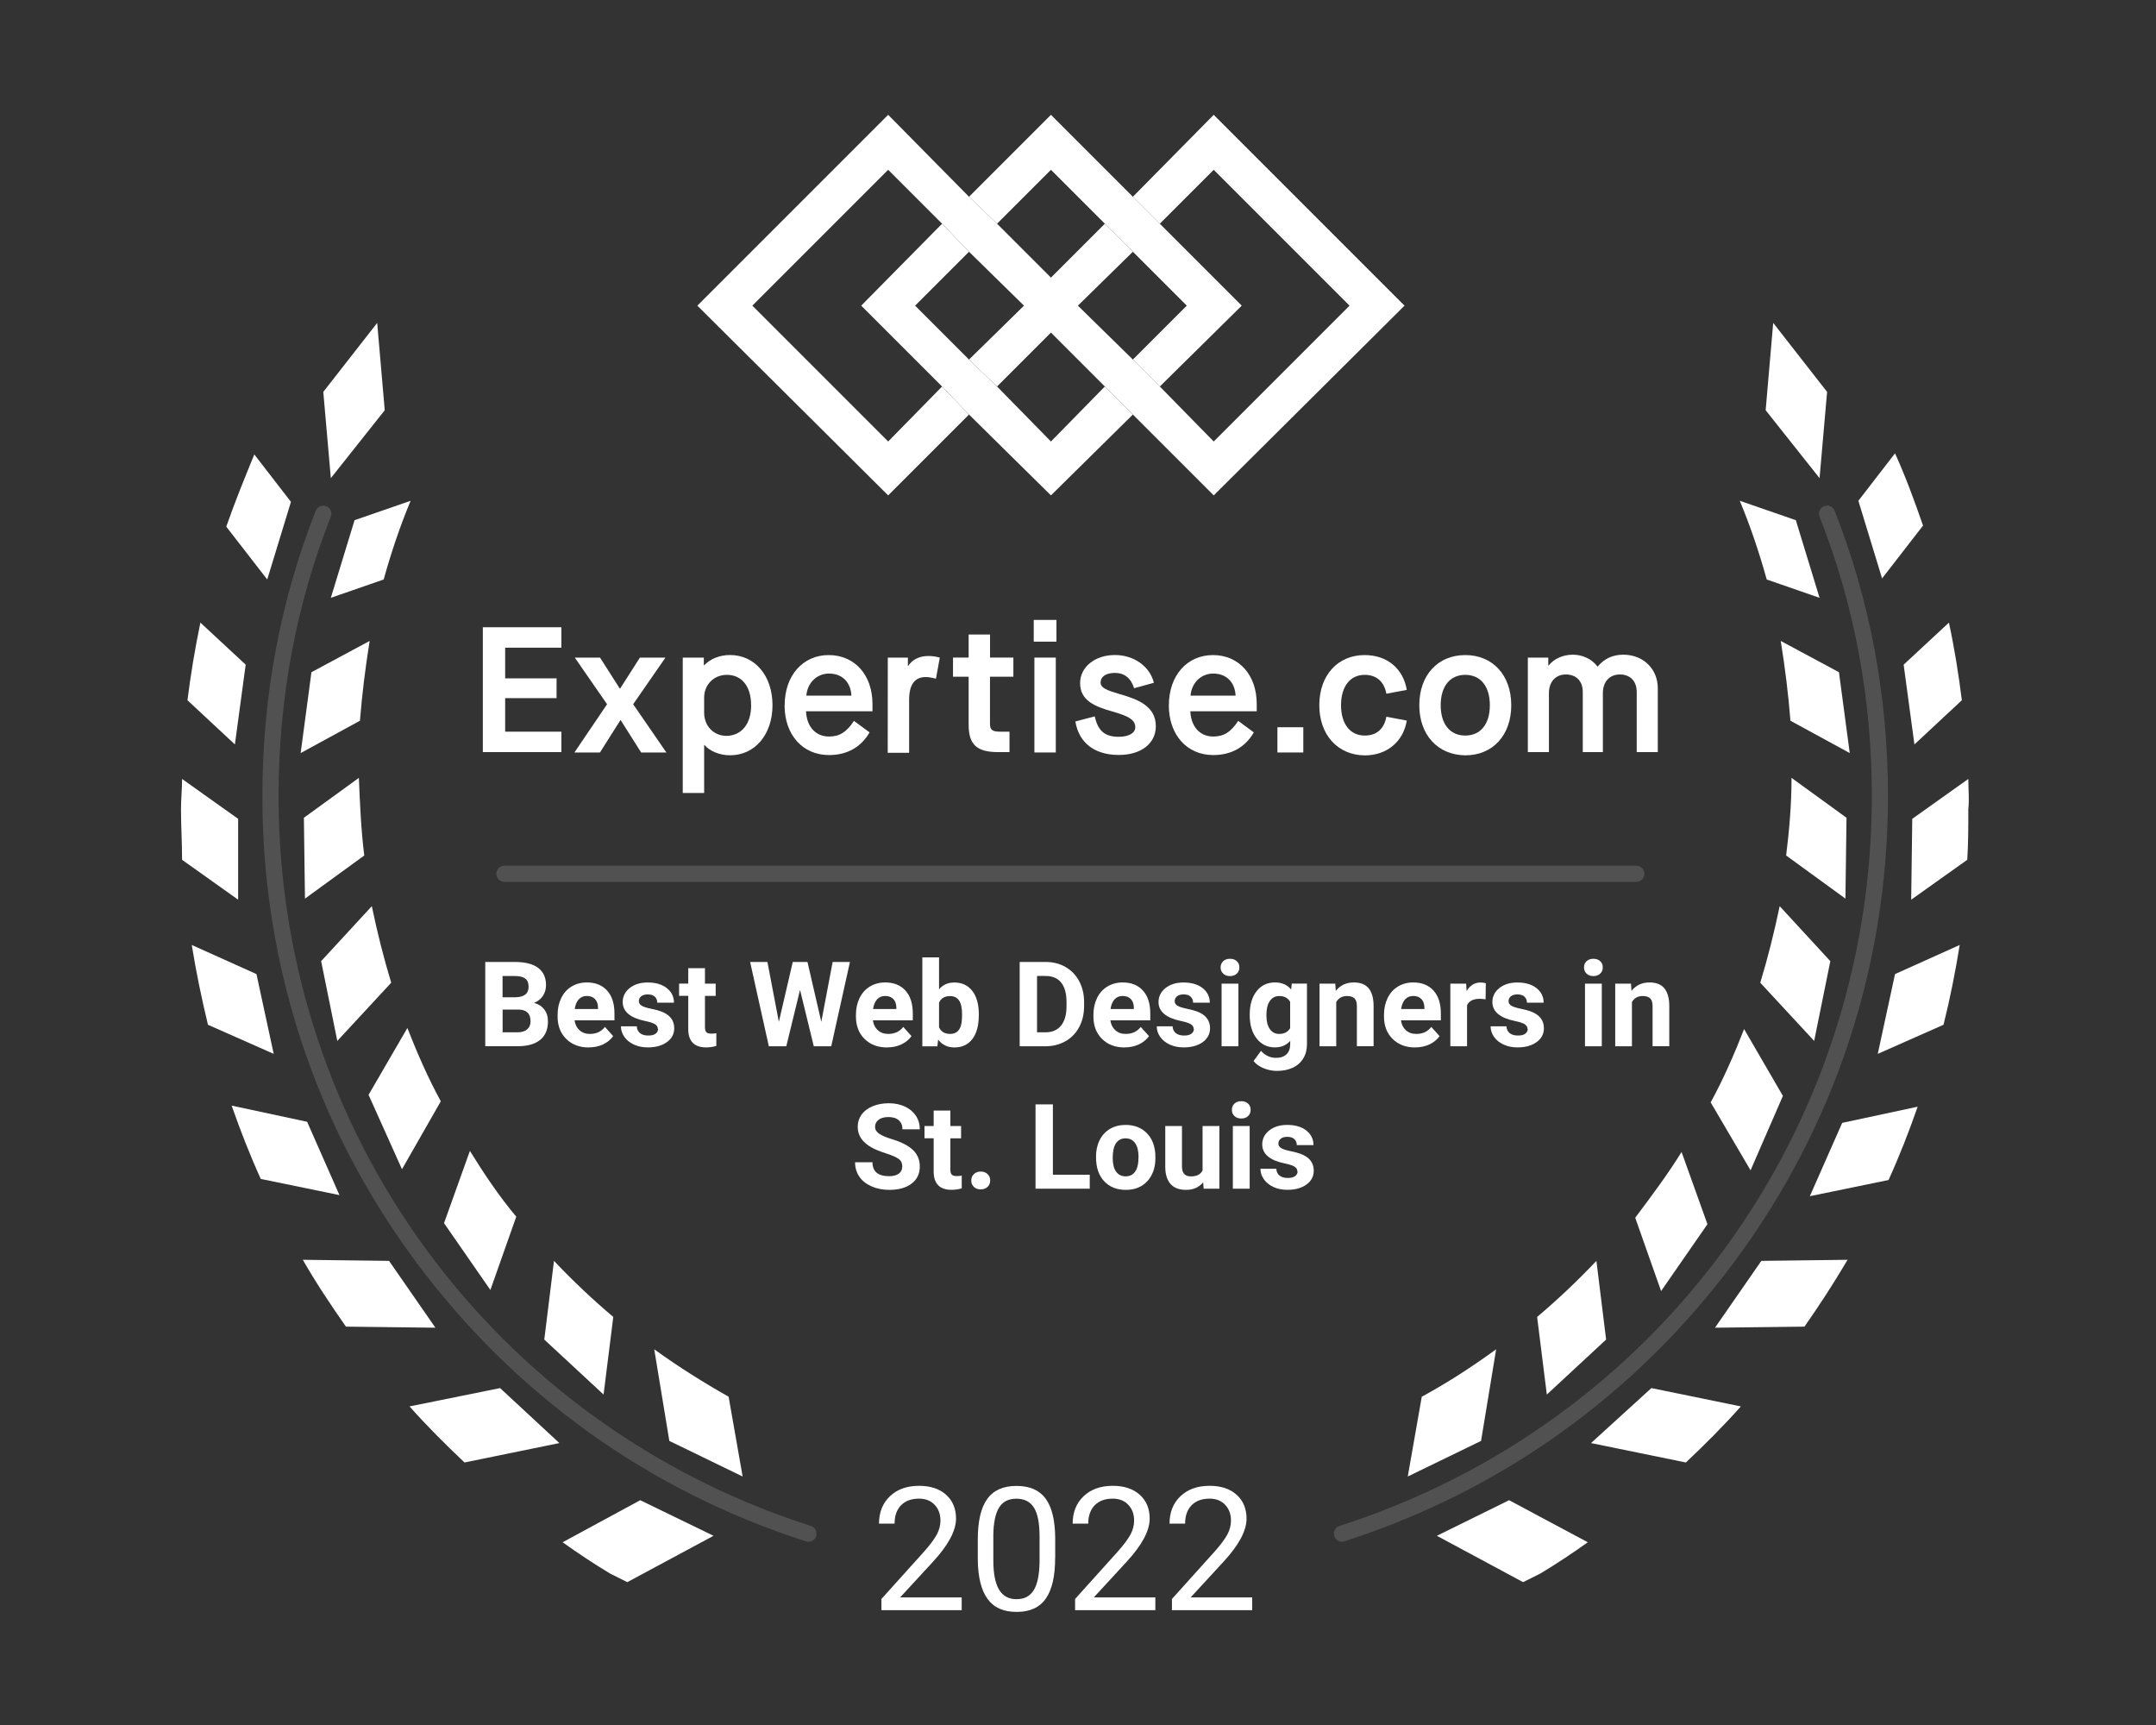 <?xml version="1.0" encoding="UTF-8"?> <svg xmlns="http://www.w3.org/2000/svg" id="Layer_1" viewBox="0 0 400 320"><rect x="0" y="0" width="400" height="320" fill="#333333" stroke="none"/><defs><style>.cls-1,.cls-2,.cls-3{fill:#fff;}.cls-2{opacity:.15;}.cls-2,.cls-3,.cls-4{isolation:isolate;}.cls-3{opacity:.75;}.cls-5{opacity:0;}</style></defs><path class="cls-2" d="M303.58,163.6H93.58c-.83,0-1.5-.67-1.5-1.5s.67-1.5,1.5-1.5h210c.83,0,1.5,.67,1.5,1.5s-.67,1.5-1.5,1.5Z"></path><path class="cls-2" d="M149.98,286c-.15,0-.31-.02-.46-.07-29.11-9.33-54.14-27.28-72.4-51.91-18.61-25.1-28.44-54.95-28.44-86.32,0-18.5,3.33-36.31,9.9-52.95,.3-.77,1.17-1.15,1.95-.84,.77,.3,1.15,1.18,.84,1.95-6.43,16.28-9.69,33.73-9.69,51.85,0,62.03,39.69,116.43,98.76,135.37,.79,.25,1.22,1.1,.97,1.89-.2,.64-.79,1.04-1.43,1.04Z"></path><path class="cls-2" d="M248.98,286c-.63,0-1.22-.41-1.43-1.04-.25-.79,.18-1.63,.97-1.89,59.07-18.94,98.76-73.34,98.76-135.37,0-18.12-3.26-35.56-9.7-51.85-.3-.77,.07-1.64,.84-1.95,.77-.3,1.64,.07,1.95,.84,6.57,16.64,9.9,34.45,9.9,52.95,0,31.37-9.84,61.22-28.45,86.32-18.26,24.63-43.29,42.58-72.4,51.91-.15,.05-.31,.07-.46,.07Z"></path><path class="cls-1" d="M71.38,76.1l-1.4-16.2-10,12.8,1.4,16,10-12.6Z"></path><path class="cls-1" d="M53.98,93.1l-6.8-8.8c-1.8,4.4-3.6,8.8-5.2,13.4l7.6,9.8,4.4-14.4Z"></path><path class="cls-1" d="M61.38,110.9l9.8-3.4c1.4-5,3-9.8,5-14.6l-10.4,3.6-4.4,14.4Z"></path><path class="cls-1" d="M45.58,123.3l-8.4-7.8c-1,4.8-1.8,9.6-2.4,14.4l8.8,8.2,2-14.8Z"></path><path class="cls-1" d="M68.58,118.9l-10.8,5.8-2,15,11-6c.4-5,1-9.8,1.8-14.8Z"></path><path class="cls-1" d="M44.18,151.9l-10.4-7.4c0,1.8-.2,3.8-.2,5.6,0,3.2,.2,6.2,.2,9.4l10.4,7.4v-15Z"></path><path class="cls-1" d="M56.38,151.7l.2,15,11-8c-.6-4.8-.8-9.6-1-14.4l-10.2,7.4Z"></path><path class="cls-1" d="M47.58,180.7l-12-5.4c.8,5,1.8,9.8,3,14.8l12.2,5.4-3.2-14.8Z"></path><path class="cls-1" d="M72.58,182.3c-1.4-4.6-2.6-9.4-3.6-14.2l-9.4,10.2,3,14.8,10-10.8Z"></path><path class="cls-1" d="M56.98,208.1l-14-3c1.6,4.6,3.4,9.2,5.4,13.6l14.6,3-6-13.6Z"></path><path class="cls-1" d="M81.78,204.3c-2.4-4.4-4.4-9-6.2-13.6l-7.2,12.4,6.2,13.8,7.2-12.6Z"></path><path class="cls-1" d="M72.18,233.9l-16-.2c2.4,4.2,5.2,8.4,8,12.4l16.6,.2-8.6-12.4Z"></path><path class="cls-1" d="M95.78,225.7c-3.2-3.8-6-8-8.6-12.2l-4.8,13.4,8.6,12.4,4.8-13.6Z"></path><path class="cls-1" d="M75.98,260.9c3.2,3.6,6.6,7,10.2,10.4l17.6-3.6-11-10.2-16.8,3.4Z"></path><path class="cls-1" d="M113.78,244.3c-3.8-3.2-7.6-6.8-11-10.4l-1.8,14.6,11,10.2,1.8-14.4Z"></path><path class="cls-1" d="M104.38,286.1c2.8,2,5.8,4,8.8,5.8l3.2,1.6,16-8.6-13.6-6.6-14.4,7.8Z"></path><path class="cls-1" d="M121.38,250.3l2.8,17,13.6,6.6-2.6-14.8c-4.6-2.6-9.4-5.6-13.8-8.8Z"></path><path class="cls-1" d="M338.98,72.7l-10-12.8-1.4,16.2,10,12.6,1.4-16Z"></path><path class="cls-1" d="M356.78,97.5c-1.6-4.6-3.2-9-5.2-13.4l-6.8,8.8,4.4,14.4,7.6-9.8Z"></path><path class="cls-1" d="M337.58,110.9l-4.4-14.4-10.4-3.6c2,4.8,3.6,9.6,5,14.6l9.8,3.4Z"></path><path class="cls-1" d="M355.18,138.1l8.8-8.2c-.6-4.8-1.4-9.8-2.4-14.4l-8.4,7.8,2,14.8Z"></path><path class="cls-1" d="M332.18,133.7l11,6-2-15-10.8-5.8c.8,5,1.4,9.8,1.8,14.8Z"></path><path class="cls-1" d="M365.18,144.5l-10.4,7.4-.2,15,10.4-7.4c.2-3,.2-6.2,.2-9.4,.2-1.8,0-3.8,0-5.6Z"></path><path class="cls-1" d="M342.58,151.7l-10.2-7.4c0,4.8-.4,9.6-1,14.4l11,8,.2-15Z"></path><path class="cls-1" d="M348.38,195.5l12.2-5.4c1.2-4.8,2.2-9.8,3-14.8l-12,5.4-3.2,14.8Z"></path><path class="cls-1" d="M326.58,182.3l10,10.8,3-14.8-9.4-10.2c-1,4.8-2.2,9.6-3.6,14.2Z"></path><path class="cls-1" d="M335.78,221.9l14.6-3c2-4.4,3.8-9,5.4-13.6l-14,3-6,13.6Z"></path><path class="cls-1" d="M330.78,203.3l-7.2-12.4c-1.8,4.6-3.8,9.2-6.2,13.6l7.4,12.6,6-13.8Z"></path><path class="cls-1" d="M318.18,246.3l16.6-.2c2.8-4,5.4-8,8-12.4l-16,.2-8.6,12.4Z"></path><path class="cls-1" d="M316.78,227.1l-4.8-13.4c-2.6,4.2-5.6,8.2-8.6,12.2l4.8,13.6,8.6-12.4Z"></path><path class="cls-1" d="M295.18,267.7l17.6,3.6c3.6-3.4,7-6.8,10.2-10.4l-16.6-3.4-11.2,10.2Z"></path><path class="cls-1" d="M286.98,258.7l11-10.2-1.8-14.6c-3.4,3.6-7.2,7.2-11,10.4l1.8,14.4Z"></path><path class="cls-1" d="M266.58,284.9l16,8.6,3.2-1.6c3-1.8,6-3.8,8.8-5.8l-14.6-7.8-13.4,6.6Z"></path><path class="cls-1" d="M277.58,250.3c-4.4,3.2-9,6.2-13.8,8.8l-2.6,14.8,13.6-6.6,2.8-17Z"></path><g class="cls-5"><path class="cls-1" d="M194.98,31.5l25.2,25.2-8.6,8.6,5.2,5,13.6-13.6-35.4-35.4-13.6,13.6,5,5.2,8.6-8.6Z"></path><path class="cls-3" d="M211.58,34.9l5.2,5.2,8.4-8.6,25.2,25.2-25.2,25-25.2-25,8.6-8.6-5-5-8.6,8.4-30.2-30.2-35.4,35.4,35.4,35.2,13.6-13.6-5-5.2-8.6,8.6-25.2-25,25.2-25.2,25.2,25.2-8.6,8.6,5,5,8.6-8.6,30.2,30.2,35.4-35.2-35.4-35.4-13.6,13.6Z"></path><path class="cls-1" d="M194.98,81.7l-25-25,8.4-8.6-5-5-13.6,13.6,35.2,35.2,13.6-13.6-5-5.2-8.6,8.6Z"></path></g><g><path class="cls-1" d="M260.58,56.7l-35.4-35.4-15,15.2,5,5,10-10,25.2,25.2-25.2,25.2-10-10.2-5-5-10.2-10,10.2-10-5.2-5.2-10,10-10-10-5.2-5-15-15.2-35.4,35.4,35.4,35.2,15-15-5-5.2-10,10.2-25.2-25.2,25.2-25.2,10,10,5,5.2,10.2,10-10.2,10,5.2,5,10-10,10,10,5.2,5.2,15,15,35.4-35.2Z"></path><path class="cls-1" d="M194.98,31.5l10,10,5.2,5.2,10,10-10,10,5,5,15.2-15-15.2-15.2-5-5-15.2-15.2-15.2,15.2,5.2,5,10-10Zm10,40.2l-10,10.2-10-10.2-5.2-5-10-10,10-10-5-5.2-15,15.2,15,15,5,5.2,15.2,15,15.2-15-5.2-5.2Z"></path></g><path class="cls-1" d="M89.58,116.36h14.57v3.79h-10.43v5.69h9.54v3.67h-9.54v6.22h10.43v3.79h-14.57"></path><path class="cls-1" d="M112.63,130.64l-5.99-8.65h4.68l3.67,5.75h.06l3.67-5.75h4.74l-5.99,8.65,6.16,8.95h-4.68l-3.79-5.99h-.06l-3.79,5.99h-4.74"></path><path class="cls-1" d="M139.35,130.82c0-3.5-1.72-5.63-4.5-5.63-2.43,0-4.21,1.84-4.21,4.21v2.84c0,2.43,1.78,4.27,4.15,4.27,2.84-.06,4.57-2.25,4.57-5.69Zm-12.68-8.83h3.91v1.42h.06c1.13-1.18,2.85-1.9,4.8-1.9,4.62,0,7.88,3.85,7.88,9.3s-3.26,9.3-7.88,9.3c-1.96,0-3.73-.77-4.74-1.9h-.06v8.89h-3.97"></path><path class="cls-1" d="M157.96,129.04c-.12-2.43-1.66-4.09-4.15-4.09-2.31,0-4.03,1.78-4.21,4.09h8.36Zm-12.38,1.78c0-5.51,3.38-9.3,8.17-9.3s8.12,3.67,8.12,9.07v1.36h-12.33c.12,2.79,1.72,4.68,4.27,4.68,1.96,0,3.26-.83,4.62-2.9l2.9,2.13c-1.6,2.78-4.21,4.21-7.53,4.21-4.86,0-8.24-3.73-8.24-9.24Z"></path><path class="cls-1" d="M164.71,121.99h3.73v1.54h.06c.71-1.12,2.01-1.84,3.73-1.84,.77,0,1.48,.12,2.13,.3l-.71,3.91c-.71-.18-1.3-.3-1.9-.3-2.02,0-3.08,1.36-3.08,4.21v9.84h-3.97"></path><path class="cls-1" d="M183.67,125.54v8.71c0,1.12,.41,1.48,1.84,1.48h1.78v3.79h-2.13c-3.97,0-5.45-1.42-5.45-5.09v-8.89h-2.9v-3.56h2.9v-4.27h3.97v4.27h4.33v3.56"></path><path class="cls-1" d="M191.91,121.99h3.97v17.6h-3.97v-17.6Zm-.12-6.99h4.21v4.03h-4.21v-4.03Z"></path><path class="cls-1" d="M199.5,133.84l3.61-.95c.59,2.67,1.84,3.79,4.44,3.79,1.9,0,3.08-.71,3.08-1.78,0-1.48-1.54-2.13-4.2-2.9-3.38-.95-6.04-2.07-6.04-5.28,0-2.96,2.72-5.21,6.46-5.21,3.49,0,6.46,2.07,7.23,5.15l-3.67,1.01c-.59-1.9-1.84-2.84-3.55-2.84s-2.67,.71-2.67,1.78c0,1.01,1.24,1.48,3.49,2.13,3.56,1.01,6.76,2.31,6.76,5.98,0,3.2-2.73,5.33-6.87,5.33-4.5,0-7.41-2.25-8.06-6.22Z"></path><path class="cls-1" d="M229.24,129.04c-.12-2.43-1.66-4.09-4.15-4.09-2.31,0-4.03,1.78-4.21,4.09h8.36Zm-12.38,1.78c0-5.51,3.38-9.3,8.18-9.3s8.12,3.67,8.12,9.07v1.36h-12.32c.12,2.79,1.72,4.68,4.26,4.68,1.96,0,3.26-.83,4.62-2.9l2.9,2.13c-1.6,2.78-4.21,4.21-7.53,4.21-4.86,0-8.24-3.73-8.24-9.24Z"></path><path class="cls-1" d="M237,139.59h4.8v-4.68h-4.8v4.68Z"></path><path class="cls-1" d="M244.77,130.82c0-5.57,3.44-9.3,8.41-9.3,4.21,0,7.17,2.55,7.82,6.46l-3.79,.71c-.41-2.25-1.84-3.5-4.03-3.5-2.67,0-4.38,2.13-4.38,5.63s1.72,5.63,4.38,5.63c2.25,0,3.62-1.25,4.03-3.49l3.79,.71c-.65,3.91-3.67,6.46-7.82,6.46-4.98-.06-8.41-3.79-8.41-9.3Z"></path><path class="cls-1" d="M276.41,130.82c0-3.5-1.72-5.63-4.56-5.63s-4.56,2.13-4.56,5.63,1.72,5.63,4.56,5.63,4.56-2.13,4.56-5.63Zm-13.09,0c0-5.57,3.44-9.3,8.53-9.3s8.53,3.73,8.53,9.3-3.43,9.3-8.53,9.3c-5.1-.06-8.53-3.79-8.53-9.3Z"></path><path class="cls-1" d="M283.52,121.99h3.73v1.48h.06c.95-1.25,2.67-2.02,4.5-2.02s3.56,.83,4.56,2.19h.06c1.18-1.42,2.73-2.19,4.74-2.19,3.79,0,6.4,2.73,6.4,6.22v11.85h-3.91v-11.14c0-2.07-1.24-3.26-3.14-3.26s-3.14,1.36-3.14,3.44v10.96h-3.73v-11.14c0-2.07-1.24-3.26-3.14-3.26s-3.14,1.36-3.14,3.44v10.96h-3.91v-17.54"></path><g class="cls-4"><path class="cls-1" d="M90.03,194.09v-15.64h5.48c1.9,0,3.34,.36,4.32,1.09,.98,.73,1.47,1.79,1.47,3.2,0,.77-.2,1.44-.59,2.02-.39,.58-.94,1.01-1.64,1.28,.8,.2,1.43,.61,1.9,1.21s.69,1.35,.69,2.23c0,1.5-.48,2.64-1.44,3.42s-2.33,1.17-4.1,1.18h-6.08Zm3.22-9.09h2.38c1.63-.03,2.44-.68,2.44-1.94,0-.71-.21-1.22-.62-1.53-.41-.31-1.06-.47-1.95-.47h-2.26v3.94Zm0,2.28v4.22h2.76c.76,0,1.35-.18,1.78-.54,.43-.36,.64-.86,.64-1.5,0-1.43-.74-2.16-2.22-2.18h-2.95Z"></path><path class="cls-1" d="M109.22,194.31c-1.7,0-3.09-.52-4.16-1.57-1.07-1.05-1.61-2.44-1.61-4.18v-.3c0-1.17,.23-2.21,.68-3.13,.45-.92,1.09-1.63,1.92-2.13,.83-.5,1.77-.75,2.83-.75,1.59,0,2.84,.5,3.75,1.5s1.37,2.42,1.37,4.26v1.27h-7.4c.1,.76,.4,1.37,.91,1.83s1.14,.69,1.92,.69c1.2,0,2.13-.43,2.8-1.3l1.53,1.71c-.47,.66-1.1,1.17-1.89,1.54-.79,.37-1.68,.55-2.64,.55Zm-.35-9.55c-.62,0-1.12,.21-1.5,.63-.38,.42-.63,1.01-.74,1.79h4.32v-.25c-.01-.69-.2-1.22-.56-1.6s-.87-.57-1.53-.57Z"></path><path class="cls-1" d="M122.05,190.88c0-.38-.19-.68-.56-.9-.38-.22-.98-.41-1.81-.58-2.76-.58-4.15-1.75-4.15-3.52,0-1.03,.43-1.89,1.28-2.58,.86-.69,1.97-1.04,3.36-1.04,1.48,0,2.66,.35,3.54,1.04,.88,.69,1.33,1.6,1.33,2.71h-3.1c0-.44-.14-.81-.43-1.1-.29-.29-.73-.44-1.34-.44-.52,0-.93,.12-1.21,.35s-.43,.54-.43,.9c0,.34,.16,.62,.49,.83,.33,.21,.88,.39,1.65,.55,.77,.15,1.42,.33,1.96,.52,1.64,.6,2.46,1.64,2.46,3.13,0,1.06-.46,1.92-1.36,2.57-.91,.65-2.08,.98-3.52,.98-.97,0-1.84-.17-2.59-.52-.76-.35-1.35-.82-1.78-1.43-.43-.61-.64-1.26-.64-1.96h2.94c.03,.55,.23,.97,.61,1.27s.89,.44,1.53,.44c.59,0,1.04-.11,1.35-.34,.3-.22,.46-.52,.46-.89Z"></path><path class="cls-1" d="M130.79,179.61v2.86h1.99v2.28h-1.99v5.8c0,.43,.08,.74,.25,.92s.48,.28,.95,.28c.34,0,.65-.03,.91-.08v2.35c-.61,.19-1.24,.28-1.88,.28-2.18,0-3.29-1.1-3.33-3.3v-6.26h-1.7v-2.28h1.7v-2.86h3.1Z"></path><path class="cls-1" d="M152.37,189.58l2.11-11.13h3.21l-3.47,15.64h-3.24l-2.55-10.46-2.55,10.46h-3.24l-3.47-15.64h3.21l2.12,11.11,2.58-11.11h2.73l2.57,11.13Z"></path><path class="cls-1" d="M164.57,194.31c-1.7,0-3.09-.52-4.16-1.57-1.07-1.05-1.61-2.44-1.61-4.18v-.3c0-1.17,.23-2.21,.68-3.13,.45-.92,1.09-1.63,1.92-2.13,.83-.5,1.77-.75,2.83-.75,1.59,0,2.84,.5,3.75,1.5s1.37,2.42,1.37,4.26v1.27h-7.4c.1,.76,.4,1.37,.91,1.83s1.14,.69,1.92,.69c1.2,0,2.13-.43,2.8-1.3l1.53,1.71c-.47,.66-1.1,1.17-1.89,1.54-.79,.37-1.68,.55-2.64,.55Zm-.35-9.55c-.62,0-1.12,.21-1.5,.63-.38,.42-.63,1.01-.74,1.79h4.32v-.25c-.01-.69-.2-1.22-.56-1.6s-.87-.57-1.53-.57Z"></path><path class="cls-1" d="M181.59,188.39c0,1.86-.4,3.31-1.19,4.36-.79,1.04-1.91,1.56-3.33,1.56-1.26,0-2.27-.48-3.02-1.45l-.14,1.24h-2.79v-16.5h3.1v5.92c.72-.84,1.66-1.26,2.83-1.26,1.42,0,2.53,.52,3.34,1.56,.81,1.04,1.21,2.51,1.21,4.4v.17Zm-3.1-.23c0-1.17-.19-2.03-.56-2.57-.37-.54-.93-.81-1.67-.81-.99,0-1.67,.4-2.04,1.21v4.59c.38,.82,1.07,1.22,2.06,1.22s1.66-.49,1.98-1.48c.15-.47,.23-1.19,.23-2.16Z"></path><path class="cls-1" d="M189.18,194.09v-15.64h4.81c1.38,0,2.61,.31,3.69,.93,1.08,.62,1.93,1.5,2.54,2.64,.61,1.14,.91,2.44,.91,3.89v.72c0,1.45-.3,2.75-.9,3.88-.6,1.13-1.44,2.01-2.53,2.63s-2.32,.94-3.68,.95h-4.84Zm3.22-13.03v10.44h1.56c1.26,0,2.22-.41,2.89-1.24s1.01-2,1.02-3.53v-.83c0-1.59-.33-2.79-.99-3.62-.66-.82-1.62-1.23-2.89-1.23h-1.59Z"></path><path class="cls-1" d="M208.63,194.31c-1.7,0-3.09-.52-4.16-1.57-1.07-1.05-1.61-2.44-1.61-4.18v-.3c0-1.17,.23-2.21,.68-3.13,.45-.92,1.09-1.63,1.92-2.13,.83-.5,1.77-.75,2.83-.75,1.59,0,2.84,.5,3.75,1.5,.91,1,1.37,2.42,1.37,4.26v1.27h-7.4c.1,.76,.4,1.37,.91,1.83,.51,.46,1.14,.69,1.92,.69,1.2,0,2.13-.43,2.8-1.3l1.53,1.71c-.47,.66-1.1,1.17-1.89,1.54-.79,.37-1.68,.55-2.64,.55Zm-.35-9.55c-.62,0-1.12,.21-1.5,.63-.38,.42-.63,1.01-.74,1.79h4.32v-.25c-.01-.69-.2-1.22-.56-1.6s-.87-.57-1.53-.57Z"></path><path class="cls-1" d="M221.46,190.88c0-.38-.19-.68-.56-.9-.38-.22-.98-.41-1.81-.58-2.76-.58-4.15-1.75-4.15-3.52,0-1.03,.43-1.89,1.28-2.58,.86-.69,1.98-1.04,3.36-1.04,1.48,0,2.66,.35,3.54,1.04,.88,.69,1.33,1.6,1.33,2.71h-3.1c0-.44-.14-.81-.43-1.1-.29-.29-.73-.44-1.34-.44-.52,0-.93,.12-1.21,.35s-.43,.54-.43,.9c0,.34,.16,.62,.49,.83,.33,.21,.88,.39,1.65,.55,.77,.15,1.42,.33,1.96,.52,1.64,.6,2.46,1.64,2.46,3.13,0,1.06-.46,1.92-1.36,2.57-.91,.65-2.08,.98-3.52,.98-.97,0-1.84-.17-2.59-.52-.75-.35-1.35-.82-1.78-1.43-.43-.61-.64-1.26-.64-1.96h2.94c.03,.55,.23,.97,.61,1.27s.89,.44,1.53,.44c.59,0,1.04-.11,1.35-.34,.3-.22,.46-.52,.46-.89Z"></path><path class="cls-1" d="M226.46,179.46c0-.47,.16-.85,.47-1.15,.31-.3,.74-.45,1.27-.45s.95,.15,1.27,.45,.47,.68,.47,1.15-.16,.86-.48,1.16c-.32,.3-.74,.45-1.26,.45s-.94-.15-1.26-.45c-.32-.3-.48-.69-.48-1.16Zm3.3,14.63h-3.12v-11.62h3.12v11.62Z"></path><path class="cls-1" d="M231.86,188.19c0-1.78,.42-3.22,1.27-4.31,.85-1.09,1.99-1.63,3.43-1.63,1.27,0,2.27,.44,2.98,1.31l.13-1.1h2.81v11.24c0,1.02-.23,1.9-.69,2.65-.46,.75-1.11,1.33-1.95,1.72s-1.82,.59-2.94,.59c-.85,0-1.68-.17-2.49-.51-.81-.34-1.42-.78-1.84-1.32l1.38-1.89c.77,.87,1.71,1.3,2.81,1.3,.82,0,1.46-.22,1.92-.66,.46-.44,.69-1.06,.69-1.87v-.62c-.72,.81-1.66,1.21-2.83,1.21-1.4,0-2.53-.55-3.39-1.64-.86-1.09-1.29-2.54-1.29-4.34v-.13Zm3.1,.23c0,1.05,.21,1.88,.63,2.48s1,.9,1.74,.9c.95,0,1.62-.36,2.03-1.07v-4.89c-.42-.71-1.08-1.07-2.01-1.07-.75,0-1.33,.3-1.76,.92-.43,.61-.64,1.52-.64,2.73Z"></path><path class="cls-1" d="M247.73,182.47l.1,1.34c.83-1.04,1.94-1.56,3.34-1.56,1.23,0,2.15,.36,2.75,1.08s.91,1.8,.92,3.24v7.51h-3.1v-7.43c0-.66-.14-1.14-.43-1.43-.29-.3-.76-.45-1.43-.45-.87,0-1.53,.37-1.97,1.12v8.2h-3.1v-11.62h2.92Z"></path><path class="cls-1" d="M262.54,194.31c-1.7,0-3.09-.52-4.16-1.57-1.07-1.05-1.61-2.44-1.61-4.18v-.3c0-1.17,.23-2.21,.68-3.13,.45-.92,1.09-1.63,1.92-2.13,.83-.5,1.77-.75,2.83-.75,1.59,0,2.84,.5,3.75,1.5,.91,1,1.37,2.42,1.37,4.26v1.27h-7.4c.1,.76,.4,1.37,.91,1.83,.51,.46,1.14,.69,1.92,.69,1.2,0,2.13-.43,2.8-1.3l1.53,1.71c-.47,.66-1.1,1.17-1.89,1.54-.79,.37-1.68,.55-2.64,.55Zm-.35-9.55c-.62,0-1.12,.21-1.5,.63-.38,.42-.63,1.01-.74,1.79h4.32v-.25c-.01-.69-.2-1.22-.56-1.6s-.87-.57-1.53-.57Z"></path><path class="cls-1" d="M275.61,185.38c-.42-.06-.79-.09-1.12-.09-1.17,0-1.94,.4-2.31,1.19v7.61h-3.1v-11.62h2.93l.09,1.39c.62-1.07,1.49-1.6,2.59-1.6,.34,0,.67,.05,.97,.14l-.04,2.99Z"></path><path class="cls-1" d="M283.4,190.88c0-.38-.19-.68-.56-.9-.38-.22-.98-.41-1.81-.58-2.76-.58-4.15-1.75-4.15-3.52,0-1.03,.43-1.89,1.28-2.58,.86-.69,1.98-1.04,3.36-1.04,1.48,0,2.66,.35,3.54,1.04,.88,.69,1.33,1.6,1.33,2.71h-3.1c0-.44-.14-.81-.43-1.1-.29-.29-.73-.44-1.34-.44-.52,0-.93,.12-1.21,.35s-.43,.54-.43,.9c0,.34,.16,.62,.49,.83,.33,.21,.88,.39,1.65,.55,.77,.15,1.42,.33,1.96,.52,1.64,.6,2.46,1.64,2.46,3.13,0,1.06-.46,1.92-1.36,2.57-.91,.65-2.08,.98-3.52,.98-.97,0-1.84-.17-2.59-.52-.75-.35-1.35-.82-1.78-1.43-.43-.61-.64-1.26-.64-1.96h2.94c.03,.55,.23,.97,.61,1.27s.89,.44,1.53,.44c.59,0,1.04-.11,1.35-.34,.3-.22,.46-.52,.46-.89Z"></path><path class="cls-1" d="M293.88,179.46c0-.47,.16-.85,.47-1.15,.31-.3,.74-.45,1.27-.45s.95,.15,1.27,.45,.47,.68,.47,1.15-.16,.86-.48,1.16c-.32,.3-.74,.45-1.26,.45s-.94-.15-1.26-.45c-.32-.3-.48-.69-.48-1.16Zm3.3,14.63h-3.12v-11.62h3.12v11.62Z"></path><path class="cls-1" d="M302.59,182.47l.1,1.34c.83-1.04,1.94-1.56,3.34-1.56,1.23,0,2.15,.36,2.75,1.08s.91,1.8,.92,3.24v7.51h-3.1v-7.43c0-.66-.14-1.14-.43-1.43-.29-.3-.76-.45-1.43-.45-.87,0-1.53,.37-1.97,1.12v8.2h-3.1v-11.62h2.92Z"></path></g><g><path class="cls-1" d="M167.4,216.41c0-.61-.21-1.08-.64-1.4-.43-.33-1.2-.67-2.32-1.03-1.12-.36-2-.72-2.65-1.07-1.78-.96-2.66-2.25-2.66-3.88,0-.84,.24-1.6,.71-2.26,.48-.66,1.16-1.18,2.05-1.55s1.89-.56,3-.56,2.11,.2,2.99,.61c.87,.4,1.55,.98,2.04,1.71s.73,1.58,.73,2.51h-3.22c0-.72-.23-1.27-.68-1.67-.45-.4-1.08-.6-1.9-.6s-1.4,.17-1.84,.5c-.44,.33-.66,.77-.66,1.32,0,.51,.26,.93,.77,1.28s1.27,.67,2.26,.97c1.83,.55,3.17,1.24,4.01,2.05s1.26,1.83,1.26,3.05c0,1.35-.51,2.42-1.54,3.19-1.02,.77-2.4,1.15-4.14,1.15-1.2,0-2.3-.22-3.29-.66-.99-.44-1.74-1.04-2.26-1.81s-.78-1.65-.78-2.66h3.23c0,1.73,1.03,2.59,3.09,2.59,.77,0,1.36-.16,1.79-.47,.43-.31,.64-.75,.64-1.3Z"></path><path class="cls-1" d="M176.32,206.03v2.86h1.99v2.28h-1.99v5.8c0,.43,.08,.74,.25,.92,.16,.19,.48,.28,.95,.28,.34,0,.65-.03,.91-.08v2.35c-.61,.19-1.24,.28-1.88,.28-2.18,0-3.29-1.1-3.33-3.3v-6.26h-1.7v-2.28h1.7v-2.86h3.1Z"></path><path class="cls-1" d="M180.2,218.99c0-.49,.17-.9,.5-1.2s.75-.46,1.25-.46,.93,.15,1.26,.46,.5,.71,.5,1.2-.17,.88-.49,1.19c-.33,.3-.75,.46-1.27,.46s-.93-.15-1.26-.46c-.33-.3-.49-.7-.49-1.19Z"></path><path class="cls-1" d="M195.34,217.92h6.84v2.59h-10.06v-15.64h3.22v13.05Z"></path><path class="cls-1" d="M203.34,214.59c0-1.15,.22-2.18,.67-3.08s1.08-1.6,1.92-2.09c.83-.49,1.8-.74,2.91-.74,1.57,0,2.85,.48,3.84,1.44,.99,.96,1.54,2.26,1.66,3.91l.02,.79c0,1.78-.5,3.21-1.49,4.29-1,1.08-2.33,1.62-4.01,1.62s-3.01-.54-4.01-1.61c-1-1.07-1.5-2.54-1.5-4.38v-.14Zm3.1,.22c0,1.1,.21,1.95,.62,2.53,.42,.58,1.01,.88,1.78,.88s1.34-.29,1.76-.87,.63-1.5,.63-2.77c0-1.08-.21-1.92-.63-2.52-.42-.59-1.02-.89-1.78-.89s-1.35,.3-1.76,.89-.62,1.51-.62,2.75Z"></path><path class="cls-1" d="M223.22,219.33c-.77,.93-1.83,1.4-3.18,1.4-1.25,0-2.2-.36-2.85-1.07-.65-.72-.99-1.77-1-3.15v-7.62h3.1v7.52c0,1.21,.55,1.82,1.65,1.82s1.78-.37,2.17-1.1v-8.24h3.12v11.62h-2.92l-.09-1.18Z"></path><path class="cls-1" d="M228.55,205.88c0-.47,.16-.85,.47-1.15,.31-.3,.74-.45,1.27-.45s.95,.15,1.27,.45,.47,.68,.47,1.15-.16,.86-.48,1.16c-.32,.3-.74,.45-1.26,.45s-.94-.15-1.26-.45c-.32-.3-.48-.69-.48-1.16Zm3.3,14.63h-3.12v-11.62h3.12v11.62Z"></path><path class="cls-1" d="M240.7,217.3c0-.38-.19-.68-.56-.9-.38-.22-.98-.41-1.81-.58-2.76-.58-4.15-1.75-4.15-3.52,0-1.03,.43-1.89,1.28-2.58,.86-.69,1.98-1.04,3.36-1.04,1.48,0,2.66,.35,3.54,1.04,.88,.69,1.33,1.6,1.33,2.71h-3.1c0-.44-.14-.81-.43-1.1-.29-.29-.73-.44-1.34-.44-.52,0-.93,.12-1.21,.35s-.43,.54-.43,.9c0,.34,.16,.62,.49,.83,.33,.21,.88,.39,1.65,.55,.77,.15,1.42,.33,1.96,.52,1.64,.6,2.46,1.64,2.46,3.13,0,1.06-.46,1.92-1.36,2.57-.91,.65-2.08,.98-3.52,.98-.97,0-1.84-.17-2.59-.52-.75-.35-1.35-.82-1.78-1.43-.43-.61-.64-1.26-.64-1.96h2.94c.03,.55,.23,.97,.61,1.27s.89,.44,1.53,.44c.59,0,1.04-.11,1.35-.34,.3-.22,.46-.52,.46-.89Z"></path></g><g class="cls-4"><path class="cls-1" d="M178.44,298.7h-14.91v-2.08l7.88-8.75c1.17-1.32,1.97-2.4,2.41-3.23s.66-1.68,.66-2.57c0-1.19-.36-2.16-1.08-2.92s-1.68-1.14-2.88-1.14c-1.44,0-2.55,.41-3.35,1.23s-1.2,1.96-1.2,3.41h-2.89c0-2.09,.67-3.79,2.02-5.08s3.15-1.94,5.41-1.94c2.11,0,3.79,.55,5.02,1.66s1.84,2.59,1.84,4.43c0,2.24-1.43,4.91-4.28,8l-6.09,6.61h11.42v2.36Z"></path><path class="cls-1" d="M195.76,289c0,3.39-.58,5.9-1.73,7.55s-2.96,2.47-5.42,2.47-4.22-.8-5.39-2.41-1.77-4.01-1.81-7.21v-3.86c0-3.34,.58-5.83,1.73-7.45s2.97-2.44,5.44-2.44,4.25,.78,5.41,2.35,1.75,3.99,1.78,7.26v3.75Zm-2.89-3.95c0-2.45-.34-4.23-1.03-5.35s-1.78-1.68-3.27-1.68-2.56,.56-3.23,1.67-1.03,2.83-1.05,5.14v4.62c0,2.46,.36,4.27,1.07,5.45s1.79,1.76,3.24,1.76,2.49-.55,3.18-1.66,1.05-2.84,1.09-5.22v-4.73Z"></path><path class="cls-1" d="M214.37,298.7h-14.91v-2.08l7.88-8.75c1.17-1.32,1.97-2.4,2.41-3.23s.66-1.68,.66-2.57c0-1.19-.36-2.16-1.08-2.92s-1.68-1.14-2.88-1.14c-1.44,0-2.55,.41-3.35,1.23s-1.2,1.96-1.2,3.41h-2.89c0-2.09,.67-3.79,2.02-5.08s3.15-1.94,5.41-1.94c2.11,0,3.79,.55,5.02,1.66s1.84,2.59,1.84,4.43c0,2.24-1.43,4.91-4.28,8l-6.09,6.61h11.42v2.36Z"></path><path class="cls-1" d="M232.34,298.7h-14.91v-2.08l7.88-8.75c1.17-1.32,1.97-2.4,2.41-3.23s.66-1.68,.66-2.57c0-1.19-.36-2.16-1.08-2.92s-1.68-1.14-2.88-1.14c-1.44,0-2.55,.41-3.35,1.23s-1.2,1.96-1.2,3.41h-2.89c0-2.09,.67-3.79,2.02-5.08s3.15-1.94,5.41-1.94c2.11,0,3.79,.55,5.02,1.66s1.84,2.59,1.84,4.43c0,2.24-1.43,4.91-4.28,8l-6.09,6.61h11.42v2.36Z"></path></g></svg> 
